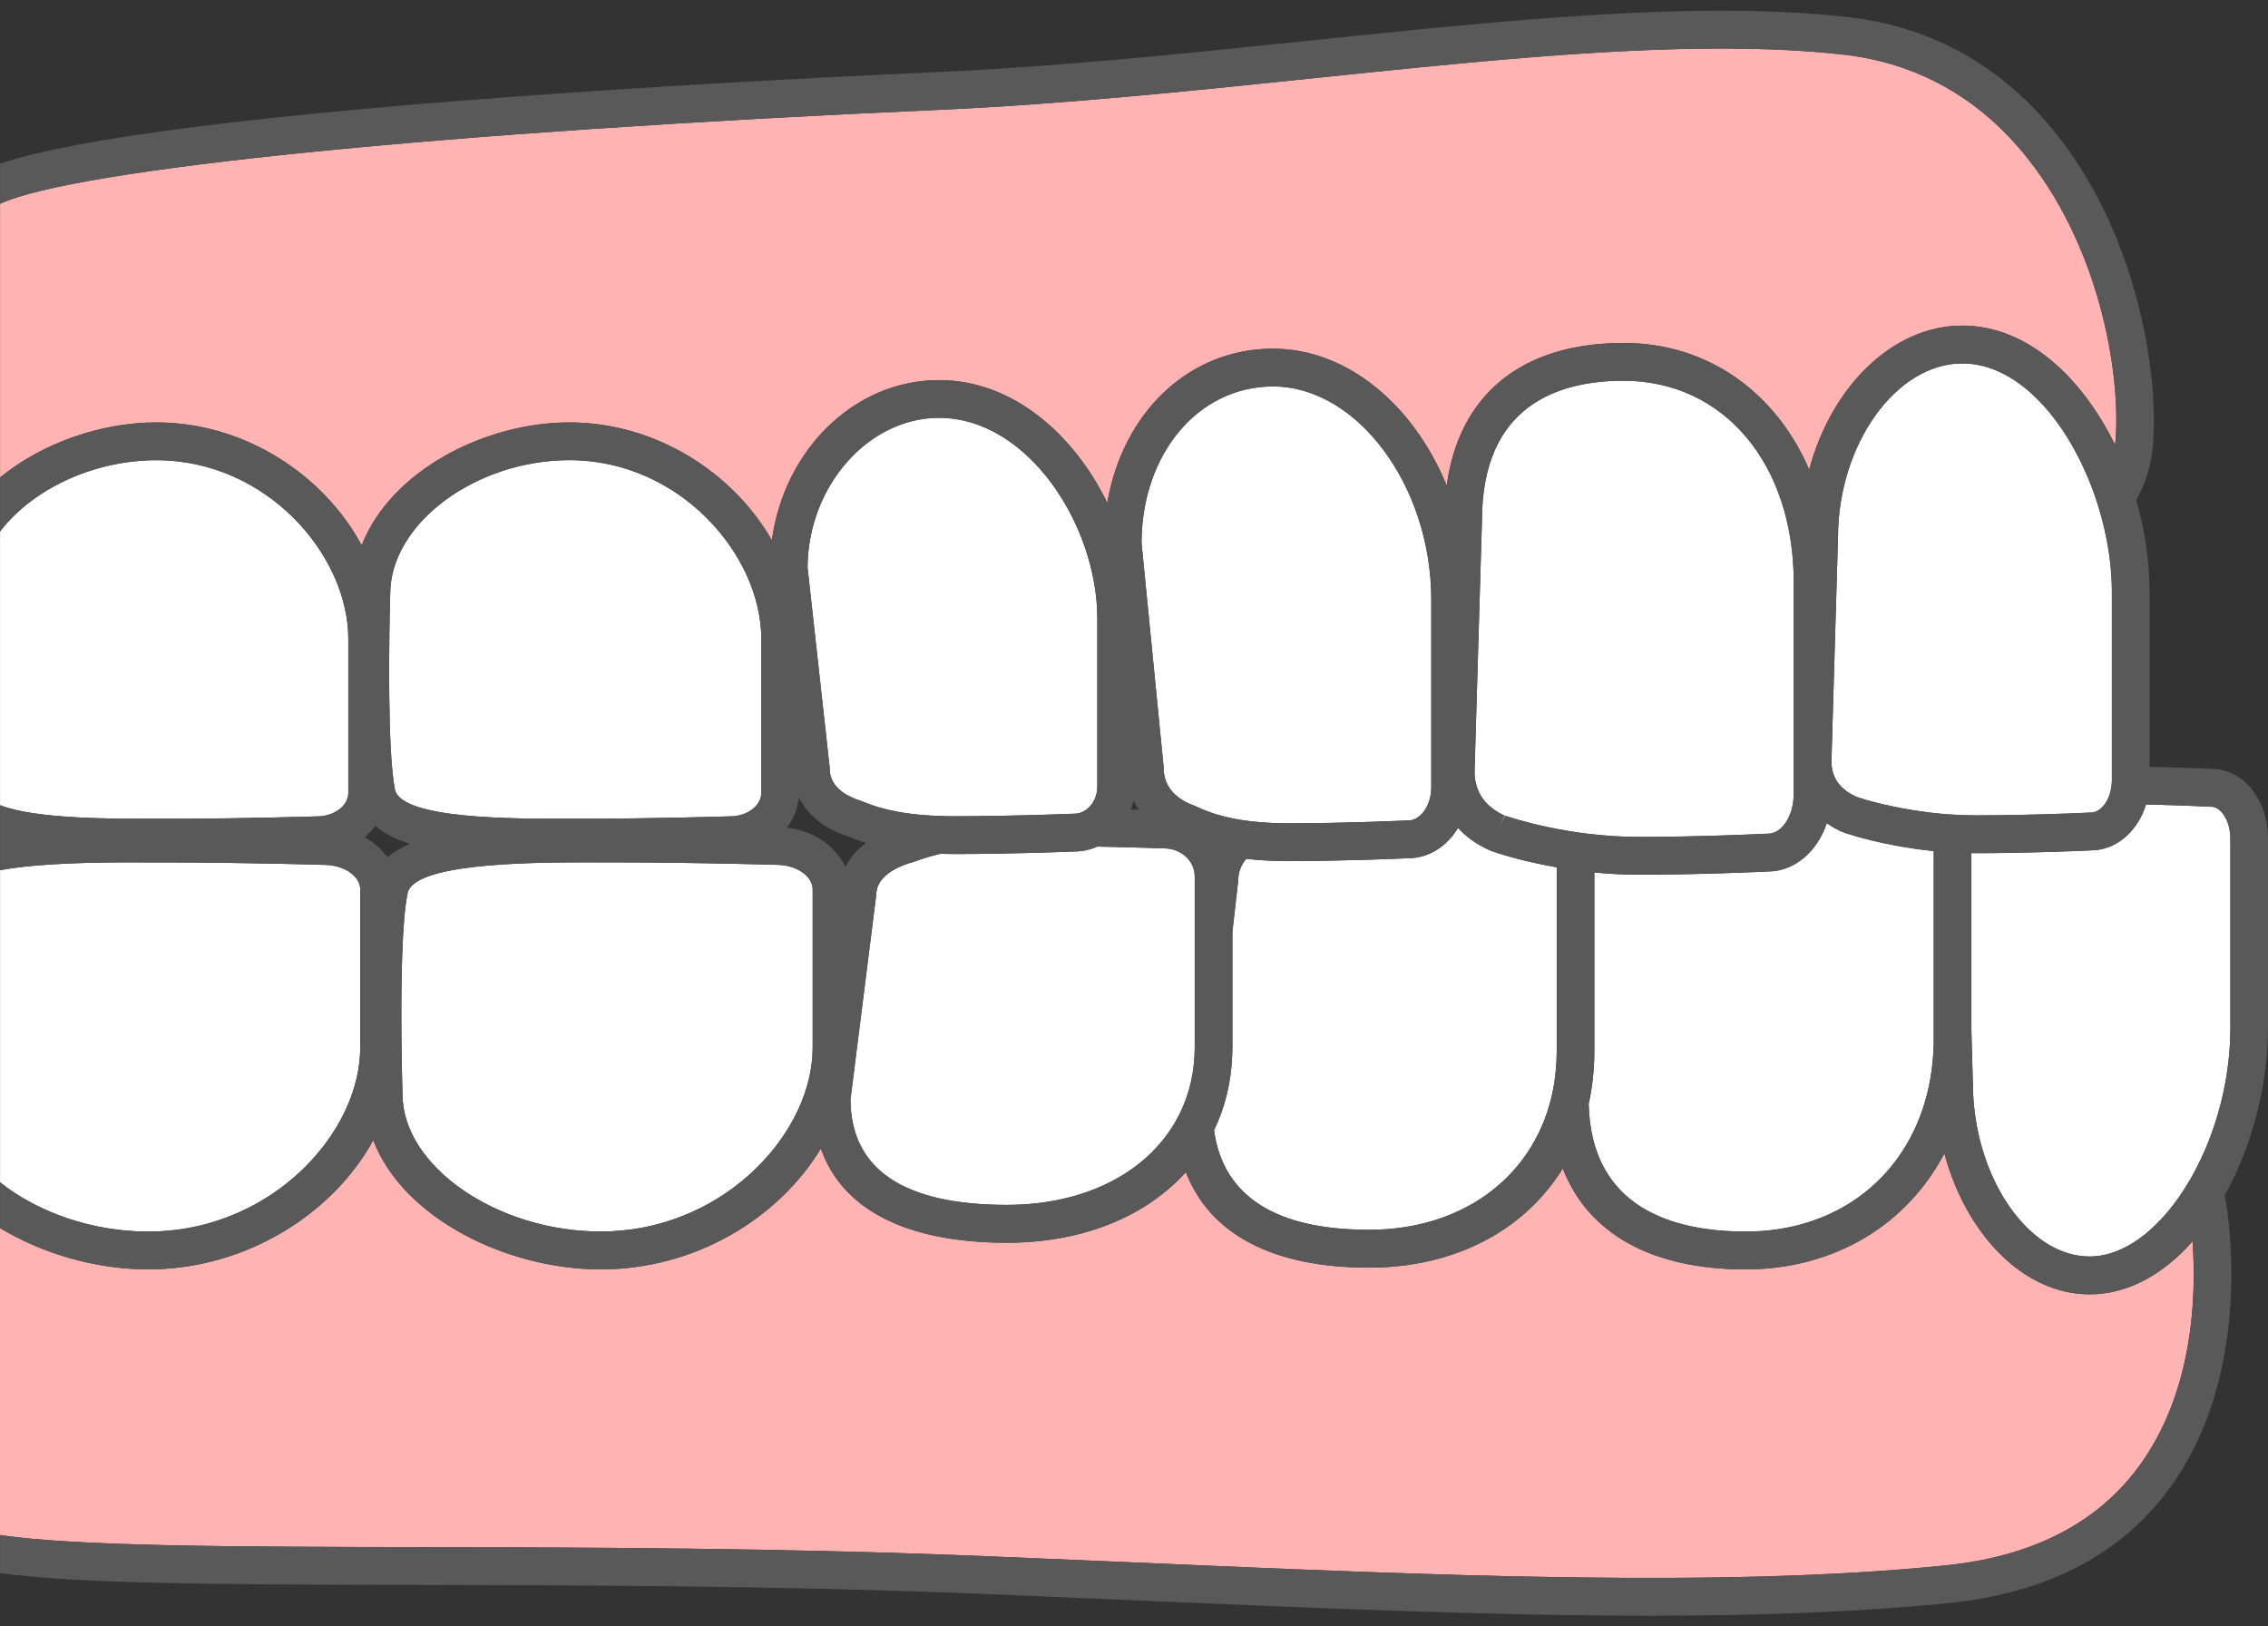 <svg width="106" height="76" viewBox="0 0 106 76" fill="none" xmlns="http://www.w3.org/2000/svg">
<rect x="0" y="0" width="106" height="76" fill="#333333" stroke="none"/>
<path d="M6.929 59.316C11.427 59.316 15.525 56.776 17.445 53.279C18.831 56.915 23.665 59.316 28.074 59.316C32.484 59.316 36.361 56.964 38.365 53.671C39.367 56.525 42.367 58.07 47.065 58.07C50.622 58.07 53.561 56.836 55.423 54.771C56.546 57.67 59.483 59.234 63.981 59.234C68.023 59.234 71.268 57.469 73.041 54.596C74.205 57.626 77.174 59.316 81.581 59.316C85.749 59.316 89.138 57.211 90.874 53.895C91.888 57.684 94.585 60.482 97.659 60.482C99.484 60.482 101.133 59.52 102.474 58.005C102.662 60.656 102.505 65.331 99.724 68.84C97.769 71.304 94.813 72.753 90.933 73.148C80.552 74.204 67.207 73.627 53.077 73.014C50.713 72.912 48.334 72.809 45.944 72.712C36.375 72.326 27.366 72.31 19.417 72.294C11.067 72.279 3.617 72.265 0 71.731V57.383C2.023 58.609 4.537 59.315 6.927 59.315L6.929 59.316Z" fill="#FFB3B3"/>
<path d="M91.709 15.215C88.447 15.215 85.588 18.078 84.557 21.945C83.001 18.334 79.821 16.026 75.884 16.026C71.126 16.026 68.189 18.436 67.616 22.693C66.072 18.93 62.976 16.293 59.498 16.293C55.563 16.293 52.472 19.281 51.752 23.497C50.184 20.281 47.322 17.762 43.891 17.762C39.935 17.762 36.648 21.015 36.075 25.246C34.232 22.033 30.595 19.739 26.616 19.739C22.637 19.739 18.259 22.011 16.904 25.483C15.107 22.146 11.39 19.739 7.315 19.739C4.729 19.739 1.984 20.694 0.003 22.311V9.522C3.49 7.895 20.768 6.155 43.792 5.137C49.601 4.88 55.54 4.263 61.283 3.666C68.149 2.951 74.735 2.267 80.45 2.267C82.456 2.267 84.354 2.351 86.12 2.547C89.608 2.937 92.517 4.568 94.764 7.398C98.327 11.887 99.162 17.976 98.853 20.794C97.297 17.608 94.736 15.215 91.711 15.215H91.709Z" fill="#FFB3B3"/>
<path d="M97.748 39.737C98.923 39.725 99.921 38.831 100.299 37.592C101.974 37.629 103.295 37.697 103.315 37.697H103.36C103.776 37.697 104.241 38.329 104.241 39.172V48.042C104.241 50.03 103.797 52.003 103.07 53.702C102.928 54.032 102.776 54.353 102.615 54.662C102.446 54.987 102.264 55.296 102.073 55.591C100.858 57.477 99.267 58.716 97.661 58.716C95.052 58.716 92.732 55.658 92.284 51.903C92.249 51.606 92.225 51.306 92.213 51.002C92.208 50.867 92.206 50.732 92.206 50.597L92.138 48.172V39.865C92.211 39.865 92.283 39.869 92.356 39.869C94.919 39.869 97.5 39.75 97.75 39.737H97.748Z" fill="white"/>
<path d="M74.515 49.136V40.77C75.172 40.833 75.871 40.875 76.606 40.875C79.485 40.875 82.382 40.738 82.653 40.724C83.887 40.712 84.942 39.779 85.379 38.468C85.592 38.614 85.819 38.749 86.073 38.86C86.129 38.884 86.183 38.905 86.241 38.925C86.596 39.044 88.106 39.52 90.176 39.748C90.243 39.755 90.311 39.762 90.379 39.767V48.545C90.379 48.994 90.351 49.431 90.3 49.856C90.265 50.153 90.216 50.444 90.159 50.728C90.097 51.023 90.024 51.309 89.938 51.589C88.826 55.21 85.7 57.552 81.583 57.552C78.286 57.552 74.37 56.507 74.252 51.587C74.366 51.078 74.443 50.551 74.483 50.007C74.504 49.722 74.518 49.433 74.518 49.14L74.515 49.136Z" fill="white"/>
<path d="M57.598 48.957V43.552L57.871 41.133C57.871 40.72 58.025 40.396 58.248 40.132C58.803 40.197 59.441 40.238 60.175 40.238C62.873 40.238 65.588 40.115 65.841 40.104C66.794 40.096 67.635 39.535 68.144 38.688C68.527 39.109 69.014 39.46 69.595 39.72C69.654 39.748 69.712 39.769 69.773 39.79C70.039 39.881 70.887 40.159 72.116 40.408C72.319 40.45 72.534 40.489 72.756 40.529V49.136C72.756 49.392 72.744 49.645 72.724 49.895C72.684 50.407 72.604 50.9 72.485 51.373C71.558 55.05 68.32 57.468 63.981 57.468C59.642 57.468 57.163 55.902 56.738 52.819C57.247 51.768 57.542 50.588 57.588 49.312C57.591 49.194 57.596 49.077 57.596 48.957H57.598Z" fill="white"/>
<path d="M40.124 48.395L40.952 41.807C40.952 40.971 41.886 40.536 42.444 40.35C42.463 40.345 42.48 40.34 42.5 40.334C42.589 40.311 42.704 40.273 42.853 40.22C43.084 40.139 43.435 40.018 43.951 39.897C44.148 39.902 44.353 39.908 44.568 39.908C47.269 39.908 49.989 39.799 50.231 39.788C50.603 39.785 50.958 39.704 51.283 39.56C53.068 39.595 54.385 39.644 54.406 39.644C55.21 39.644 55.837 40.232 55.837 40.956V48.957C55.837 49.066 55.834 49.173 55.829 49.28C55.78 50.441 55.467 51.499 54.93 52.424C53.549 54.81 50.692 56.302 47.063 56.302C42.234 56.302 39.772 54.648 39.746 51.387L40.122 48.394L40.124 48.395Z" fill="white"/>
<path d="M27.289 40.297C27.564 40.297 27.823 40.297 28.059 40.297H28.959C32.592 40.299 36.251 40.41 36.288 40.411C37.218 40.411 37.982 40.935 37.982 41.554V48.947C37.982 49.073 37.978 49.199 37.97 49.326C37.718 53.284 33.569 57.547 28.076 57.547C23.228 57.547 18.812 54.494 18.812 51.141C18.812 51.118 18.8 50.757 18.787 50.184C18.782 49.928 18.777 49.628 18.772 49.298C18.768 49.024 18.765 48.727 18.761 48.416C18.742 46.136 18.773 43.05 19.051 41.733C19.335 40.392 24.288 40.296 27.288 40.296L27.289 40.297Z" fill="white"/>
<path d="M6.913 40.299H7.813C11.446 40.301 15.105 40.411 15.142 40.413C16.072 40.413 16.836 40.936 16.836 41.556V48.948C16.836 49.113 16.828 49.282 16.814 49.449C16.789 49.747 16.742 50.047 16.674 50.347C15.85 53.985 11.955 57.55 6.93 57.55C4.273 57.55 1.745 56.63 0.003 55.249V40.663C1.783 40.334 4.322 40.297 6.144 40.297C6.418 40.297 6.677 40.297 6.913 40.297V40.299Z" fill="white"/>
<path d="M86.854 37.267C86.832 37.26 86.811 37.253 86.797 37.248L86.776 37.239C86.288 37.025 85.95 36.728 85.763 36.355C85.65 36.126 85.594 35.87 85.594 35.584L85.901 25.116C85.901 20.771 88.615 16.983 91.708 16.983C94.395 16.983 96.718 19.79 97.89 23.12C98.008 23.459 98.115 23.803 98.21 24.15C98.304 24.496 98.384 24.844 98.453 25.191C98.613 26.015 98.701 26.842 98.701 27.64V36.5C98.701 36.563 98.694 36.625 98.687 36.686C98.655 37.027 98.542 37.338 98.376 37.569C98.199 37.815 97.968 37.973 97.722 37.973H97.68C97.659 37.975 96.091 38.05 94.173 38.085C93.587 38.096 92.97 38.103 92.353 38.103C92.237 38.103 92.124 38.099 92.01 38.098C91.98 38.098 91.949 38.098 91.919 38.098C91.631 38.091 91.351 38.077 91.078 38.056C90.982 38.049 90.886 38.041 90.793 38.035C90.531 38.012 90.279 37.984 90.034 37.952C88.374 37.74 87.16 37.371 86.853 37.271L86.854 37.267Z" fill="white"/>
<path d="M70.345 38.12L69.953 38.914L70.111 38.563L70.314 38.108C70.083 38.005 69.836 37.859 69.614 37.664C69.361 37.439 69.146 37.145 69.023 36.764C68.957 36.558 68.915 36.332 68.915 36.072L69.263 24.314C69.263 18.917 72.862 17.79 75.884 17.79C80.566 17.79 83.837 21.672 83.837 27.228V37.127C83.837 37.153 83.831 37.178 83.831 37.204C83.803 38.161 83.267 38.956 82.632 38.956H82.588C82.559 38.958 79.573 39.107 76.609 39.107C75.793 39.107 75.013 39.053 74.301 38.968C74.284 38.967 74.268 38.965 74.252 38.963C73.915 38.923 73.593 38.877 73.289 38.826C73.279 38.826 73.27 38.823 73.259 38.821C72.95 38.77 72.662 38.714 72.392 38.658C71.254 38.421 70.497 38.168 70.349 38.117L70.345 38.12Z" fill="white"/>
<path d="M55.645 37.585C55.07 37.339 54.383 36.843 54.383 35.873L54.379 35.786L53.351 25.362C53.369 21.196 56.005 18.059 59.498 18.059C63.439 18.059 66.894 22.711 66.894 28.016V36.811C66.894 37.099 66.831 37.369 66.73 37.601C66.539 38.038 66.2 38.338 65.82 38.338H65.778C65.75 38.34 62.951 38.472 60.177 38.472C59.902 38.472 59.645 38.465 59.402 38.452C58.736 38.421 58.184 38.352 57.726 38.266C56.822 38.096 56.292 37.859 55.998 37.727C55.86 37.666 55.754 37.62 55.673 37.594L55.645 37.583V37.585Z" fill="white"/>
<path d="M43.89 19.526C48.054 19.526 51.285 24.565 51.285 28.897V36.753C51.285 37.18 51.105 37.555 50.832 37.785C50.657 37.933 50.444 38.022 50.211 38.022H50.175C50.147 38.024 47.346 38.142 44.568 38.142C44.29 38.142 44.033 38.135 43.786 38.124C41.786 38.04 40.804 37.65 40.358 37.471C40.223 37.417 40.117 37.378 40.038 37.353L40.003 37.341C39.442 37.127 38.776 36.706 38.776 35.912L38.77 35.814L37.742 26.513C37.765 22.72 40.571 19.523 43.89 19.523V19.526Z" fill="white"/>
<path d="M18.237 27.746C18.237 24.466 22.23 21.503 26.614 21.503C31.746 21.503 35.58 25.913 35.58 29.858V37.057C35.58 37.648 34.919 38.147 34.136 38.147C34.075 38.147 30.735 38.256 27.422 38.256H26.599C24.044 38.266 18.731 38.284 18.455 36.888C18.275 35.981 18.209 34.215 18.191 32.475C18.188 32.178 18.186 31.883 18.186 31.594C18.186 31.29 18.186 30.993 18.188 30.705C18.196 29.069 18.235 27.776 18.235 27.746H18.237Z" fill="white"/>
<path d="M7.313 21.503C12.444 21.503 16.279 25.913 16.279 29.858V37.057C16.279 37.648 15.618 38.147 14.834 38.147C14.773 38.147 11.434 38.256 8.121 38.256H7.297C5.313 38.264 1.659 38.277 0.002 37.626V24.835C1.477 22.899 4.303 21.503 7.313 21.503Z" fill="white"/>
<path d="M43.715 3.373C49.472 3.118 55.385 2.504 61.102 1.908C70.474 0.934 79.328 0.013 86.312 0.792C90.283 1.234 93.589 3.086 96.138 6.297C100.049 11.221 100.949 17.948 100.598 21.033C100.502 21.875 100.238 22.653 99.843 23.375C100.245 24.768 100.463 26.224 100.463 27.64V35.828C101.996 35.863 103.213 35.923 103.385 35.931C104.853 35.947 106 37.364 106 39.172V48.042C106 50.737 105.246 53.578 103.972 55.863C104.03 56.125 104.077 56.399 104.114 56.688C104.42 59.144 104.739 65.35 101.099 69.939C98.839 72.79 95.479 74.459 91.111 74.905C86.865 75.337 82.148 75.5 77.094 75.5C69.64 75.5 61.46 75.145 53.002 74.78C50.642 74.678 48.262 74.575 45.874 74.478C36.339 74.094 27.347 74.078 19.415 74.062C9.88 74.045 3.565 74.003 0.002 73.506V71.733C3.619 72.266 11.067 72.28 19.419 72.296C27.368 72.31 36.377 72.328 45.946 72.714C48.334 72.811 50.715 72.914 53.079 73.016C67.209 73.627 80.553 74.206 90.935 73.149C94.813 72.754 97.771 71.304 99.725 68.841C102.509 65.332 102.664 60.657 102.475 58.007C101.134 59.522 99.486 60.484 97.661 60.484C94.587 60.484 91.888 57.685 90.875 53.897C89.139 57.213 85.751 59.318 81.583 59.318C77.176 59.318 74.207 57.627 73.043 54.597C71.272 57.471 68.025 59.236 63.983 59.236C59.484 59.236 56.547 57.671 55.425 54.773C53.563 56.837 50.622 58.072 47.066 58.072C42.367 58.072 39.368 56.527 38.367 53.672C36.363 56.966 32.407 59.318 28.076 59.318C23.745 59.318 18.833 56.918 17.446 53.281C15.527 56.778 11.429 59.318 6.93 59.318C4.54 59.318 2.028 58.611 0.003 57.387V55.251C1.745 56.632 4.271 57.552 6.93 57.552C11.955 57.552 15.85 53.987 16.674 50.349C16.742 50.049 16.789 49.749 16.814 49.45C16.828 49.284 16.836 49.117 16.836 48.95V41.558C16.836 40.938 16.072 40.415 15.142 40.415C15.105 40.415 11.446 40.303 7.813 40.303H6.913C6.675 40.301 6.418 40.299 6.144 40.299C4.322 40.299 1.783 40.336 0.003 40.664V37.627C1.661 38.279 5.317 38.266 7.299 38.261H8.123C11.436 38.259 14.775 38.15 14.836 38.15C15.619 38.15 16.28 37.652 16.28 37.06V29.861C16.28 25.918 12.446 21.507 7.315 21.507C4.304 21.507 1.479 22.902 0.003 24.839V22.312C1.984 20.696 4.729 19.741 7.315 19.741C11.39 19.741 15.109 22.147 16.904 25.485C18.258 22.012 22.625 19.741 26.616 19.741C30.608 19.741 34.232 22.035 36.075 25.248C36.648 21.017 39.935 17.764 43.891 17.764C47.322 17.764 50.184 20.285 51.752 23.499C52.472 19.282 55.563 16.295 59.498 16.295C62.976 16.295 66.072 18.931 67.616 22.695C68.189 18.438 71.126 16.028 75.884 16.028C79.823 16.028 83.003 18.338 84.557 21.947C85.59 18.082 88.447 15.217 91.709 15.217C94.734 15.217 97.295 17.61 98.851 20.796C99.159 17.978 98.325 11.888 94.762 7.4C92.515 4.57 89.606 2.937 86.118 2.549C84.352 2.353 82.454 2.268 80.448 2.268C74.735 2.268 68.149 2.953 61.282 3.667C55.538 4.264 49.599 4.882 43.79 5.139C20.765 6.155 3.488 7.896 0.002 9.524V7.649C7.343 5.16 34.9 3.764 43.713 3.374L43.715 3.373ZM97.893 23.118C96.722 19.788 94.398 16.981 91.711 16.981C88.618 16.981 85.905 20.769 85.905 25.114L85.597 35.582C85.597 35.868 85.655 36.124 85.767 36.353C85.952 36.728 86.291 37.025 86.779 37.237L86.8 37.246C86.812 37.25 86.835 37.257 86.858 37.266C87.165 37.366 88.379 37.734 90.04 37.947C90.284 37.978 90.536 38.006 90.799 38.029C90.893 38.038 90.989 38.043 91.083 38.05C91.356 38.07 91.636 38.084 91.924 38.092C91.954 38.092 91.984 38.092 92.015 38.092C92.129 38.094 92.243 38.098 92.358 38.098C92.975 38.098 93.592 38.091 94.178 38.08C96.096 38.045 97.664 37.97 97.685 37.968H97.727C97.974 37.968 98.204 37.81 98.381 37.564C98.547 37.332 98.661 37.023 98.692 36.681C98.697 36.62 98.706 36.558 98.706 36.495V27.635C98.706 26.836 98.619 26.009 98.458 25.186C98.39 24.837 98.309 24.489 98.215 24.145C98.12 23.798 98.014 23.453 97.895 23.115L97.893 23.118ZM75.884 17.79C72.864 17.79 69.264 18.917 69.263 24.314L68.915 36.072C68.915 36.332 68.957 36.558 69.023 36.764C69.146 37.145 69.361 37.439 69.614 37.664C69.836 37.861 70.083 38.005 70.314 38.108L70.111 38.563L69.953 38.914L70.345 38.12C70.494 38.171 71.251 38.424 72.389 38.661C72.658 38.717 72.947 38.772 73.256 38.825C73.265 38.825 73.275 38.828 73.286 38.83C73.59 38.881 73.912 38.926 74.249 38.967C74.265 38.968 74.282 38.97 74.298 38.972C75.011 39.054 75.789 39.111 76.606 39.111C79.567 39.111 82.555 38.963 82.585 38.961H82.629C83.265 38.961 83.8 38.164 83.828 37.208C83.828 37.181 83.833 37.157 83.833 37.13V27.231C83.833 21.675 80.564 17.794 75.88 17.794L75.884 17.79ZM59.498 18.057C56.005 18.057 53.369 21.194 53.351 25.36L54.379 35.784L54.383 35.872C54.383 36.843 55.068 37.338 55.645 37.583L55.673 37.594C55.754 37.62 55.86 37.666 55.998 37.727C56.292 37.859 56.824 38.094 57.726 38.266C58.182 38.352 58.734 38.422 59.402 38.452C59.645 38.463 59.902 38.472 60.177 38.472C62.951 38.472 65.75 38.34 65.778 38.338H65.82C66.2 38.338 66.539 38.036 66.73 37.599C66.831 37.366 66.894 37.097 66.894 36.809V28.014C66.894 22.709 63.437 18.057 59.498 18.057ZM51.287 28.897C51.287 24.563 48.056 19.526 43.891 19.526C40.573 19.526 37.767 22.723 37.744 26.517L38.772 35.817L38.778 35.916C38.778 36.709 39.444 37.13 40.005 37.345L40.04 37.357C40.118 37.38 40.223 37.42 40.36 37.474C40.806 37.654 41.788 38.043 43.788 38.128C44.035 38.138 44.292 38.145 44.57 38.145C47.348 38.145 50.147 38.028 50.176 38.026H50.213C50.444 38.026 50.657 37.936 50.834 37.789C51.107 37.559 51.287 37.183 51.287 36.757V28.897ZM18.238 27.744C18.238 27.774 18.2 29.067 18.191 30.704C18.191 30.991 18.189 31.288 18.189 31.592C18.189 31.882 18.191 32.178 18.195 32.473C18.212 34.213 18.28 35.979 18.459 36.886C18.735 38.282 24.048 38.264 26.602 38.256H27.426C30.739 38.254 34.078 38.145 34.139 38.145C34.922 38.145 35.583 37.647 35.583 37.055V29.856C35.583 25.913 31.749 21.501 26.618 21.501C22.233 21.501 18.24 24.465 18.24 27.744H18.238ZM28.076 57.548C33.569 57.548 37.718 53.284 37.97 49.328C37.978 49.201 37.982 49.075 37.982 48.948V41.556C37.982 40.936 37.218 40.413 36.288 40.413C36.251 40.413 32.592 40.301 28.959 40.301H28.059C27.821 40.299 27.564 40.297 27.289 40.297C24.289 40.297 19.336 40.394 19.053 41.735C18.775 43.053 18.744 46.138 18.763 48.418C18.766 48.729 18.77 49.024 18.773 49.299C18.779 49.63 18.784 49.93 18.789 50.186C18.801 50.76 18.812 51.122 18.814 51.143C18.814 54.496 23.23 57.548 28.078 57.548H28.076ZM47.066 56.302C50.696 56.302 53.553 54.81 54.934 52.424C55.469 51.499 55.782 50.441 55.832 49.28C55.837 49.173 55.841 49.066 55.841 48.957V40.956C55.841 40.234 55.213 39.646 54.409 39.644C54.388 39.644 53.072 39.595 51.287 39.56C50.962 39.704 50.607 39.785 50.234 39.788C49.993 39.799 47.273 39.908 44.571 39.908C44.356 39.908 44.154 39.904 43.954 39.897C43.438 40.017 43.087 40.139 42.856 40.22C42.708 40.273 42.592 40.311 42.503 40.334C42.484 40.34 42.466 40.345 42.447 40.35C41.889 40.536 40.956 40.971 40.956 41.807L39.751 51.389C39.778 54.65 42.239 56.304 47.068 56.304L47.066 56.302ZM63.983 57.466C68.32 57.466 71.558 55.05 72.487 51.371C72.606 50.899 72.686 50.405 72.726 49.893C72.745 49.644 72.758 49.392 72.758 49.134V40.527C72.536 40.489 72.321 40.448 72.118 40.406C70.89 40.155 70.041 39.88 69.775 39.788C69.714 39.767 69.656 39.744 69.597 39.718C69.016 39.456 68.528 39.107 68.146 38.684C67.637 39.532 66.796 40.092 65.843 40.101C65.59 40.113 62.874 40.234 60.177 40.234C59.443 40.234 58.804 40.194 58.25 40.129C58.025 40.392 57.873 40.717 57.873 41.129L57.6 43.548V48.954C57.6 49.073 57.595 49.191 57.591 49.308C57.544 50.584 57.25 51.762 56.741 52.816C57.166 55.898 59.593 57.464 63.985 57.464L63.983 57.466ZM81.581 57.548C85.697 57.548 88.825 55.208 89.936 51.585C90.022 51.306 90.096 51.018 90.157 50.725C90.216 50.441 90.263 50.149 90.298 49.852C90.349 49.428 90.377 48.99 90.377 48.541V39.764C90.309 39.757 90.241 39.751 90.174 39.744C88.104 39.518 86.594 39.04 86.239 38.921C86.181 38.902 86.127 38.881 86.071 38.856C85.817 38.745 85.592 38.61 85.377 38.465C84.94 39.778 83.886 40.71 82.651 40.72C82.382 40.734 79.483 40.871 76.604 40.871C75.87 40.871 75.17 40.831 74.513 40.766V49.133C74.513 49.428 74.499 49.715 74.478 50C74.438 50.544 74.361 51.072 74.247 51.58C74.364 56.5 78.282 57.545 81.578 57.545L81.581 57.548ZM97.661 58.712C99.267 58.712 100.858 57.475 102.073 55.588C102.264 55.293 102.444 54.984 102.615 54.659C102.778 54.35 102.928 54.031 103.07 53.699C103.797 51.999 104.241 50.026 104.241 48.039V39.169C104.241 38.326 103.776 37.696 103.36 37.696H103.315C103.295 37.694 101.974 37.627 100.299 37.589C99.921 38.83 98.923 39.723 97.748 39.734C97.498 39.746 94.918 39.865 92.354 39.865C92.281 39.865 92.209 39.864 92.136 39.862V48.169L92.204 50.593C92.204 50.728 92.206 50.864 92.211 50.999C92.222 51.302 92.248 51.603 92.283 51.899C92.73 55.654 95.05 58.712 97.659 58.712H97.661ZM37.33 37.253C37.29 37.778 37.092 38.266 36.776 38.675C38.026 38.819 39.062 39.535 39.507 40.505C39.723 40.083 40.052 39.708 40.479 39.39C40.138 39.284 39.886 39.184 39.708 39.112C39.639 39.086 39.587 39.063 39.543 39.049C39.489 39.033 39.438 39.016 39.384 38.996H39.382C38.403 38.623 37.704 38.014 37.33 37.253ZM52.974 37.418C52.944 37.56 52.904 37.697 52.857 37.831C52.984 37.834 53.108 37.838 53.222 37.841C53.129 37.706 53.045 37.566 52.974 37.418ZM18.109 40.069C18.396 39.816 18.749 39.604 19.156 39.427C18.506 39.223 17.953 38.953 17.535 38.589C17.396 38.784 17.231 38.963 17.044 39.123C17.478 39.365 17.841 39.69 18.109 40.069Z" fill="#595959"/>
</svg>
